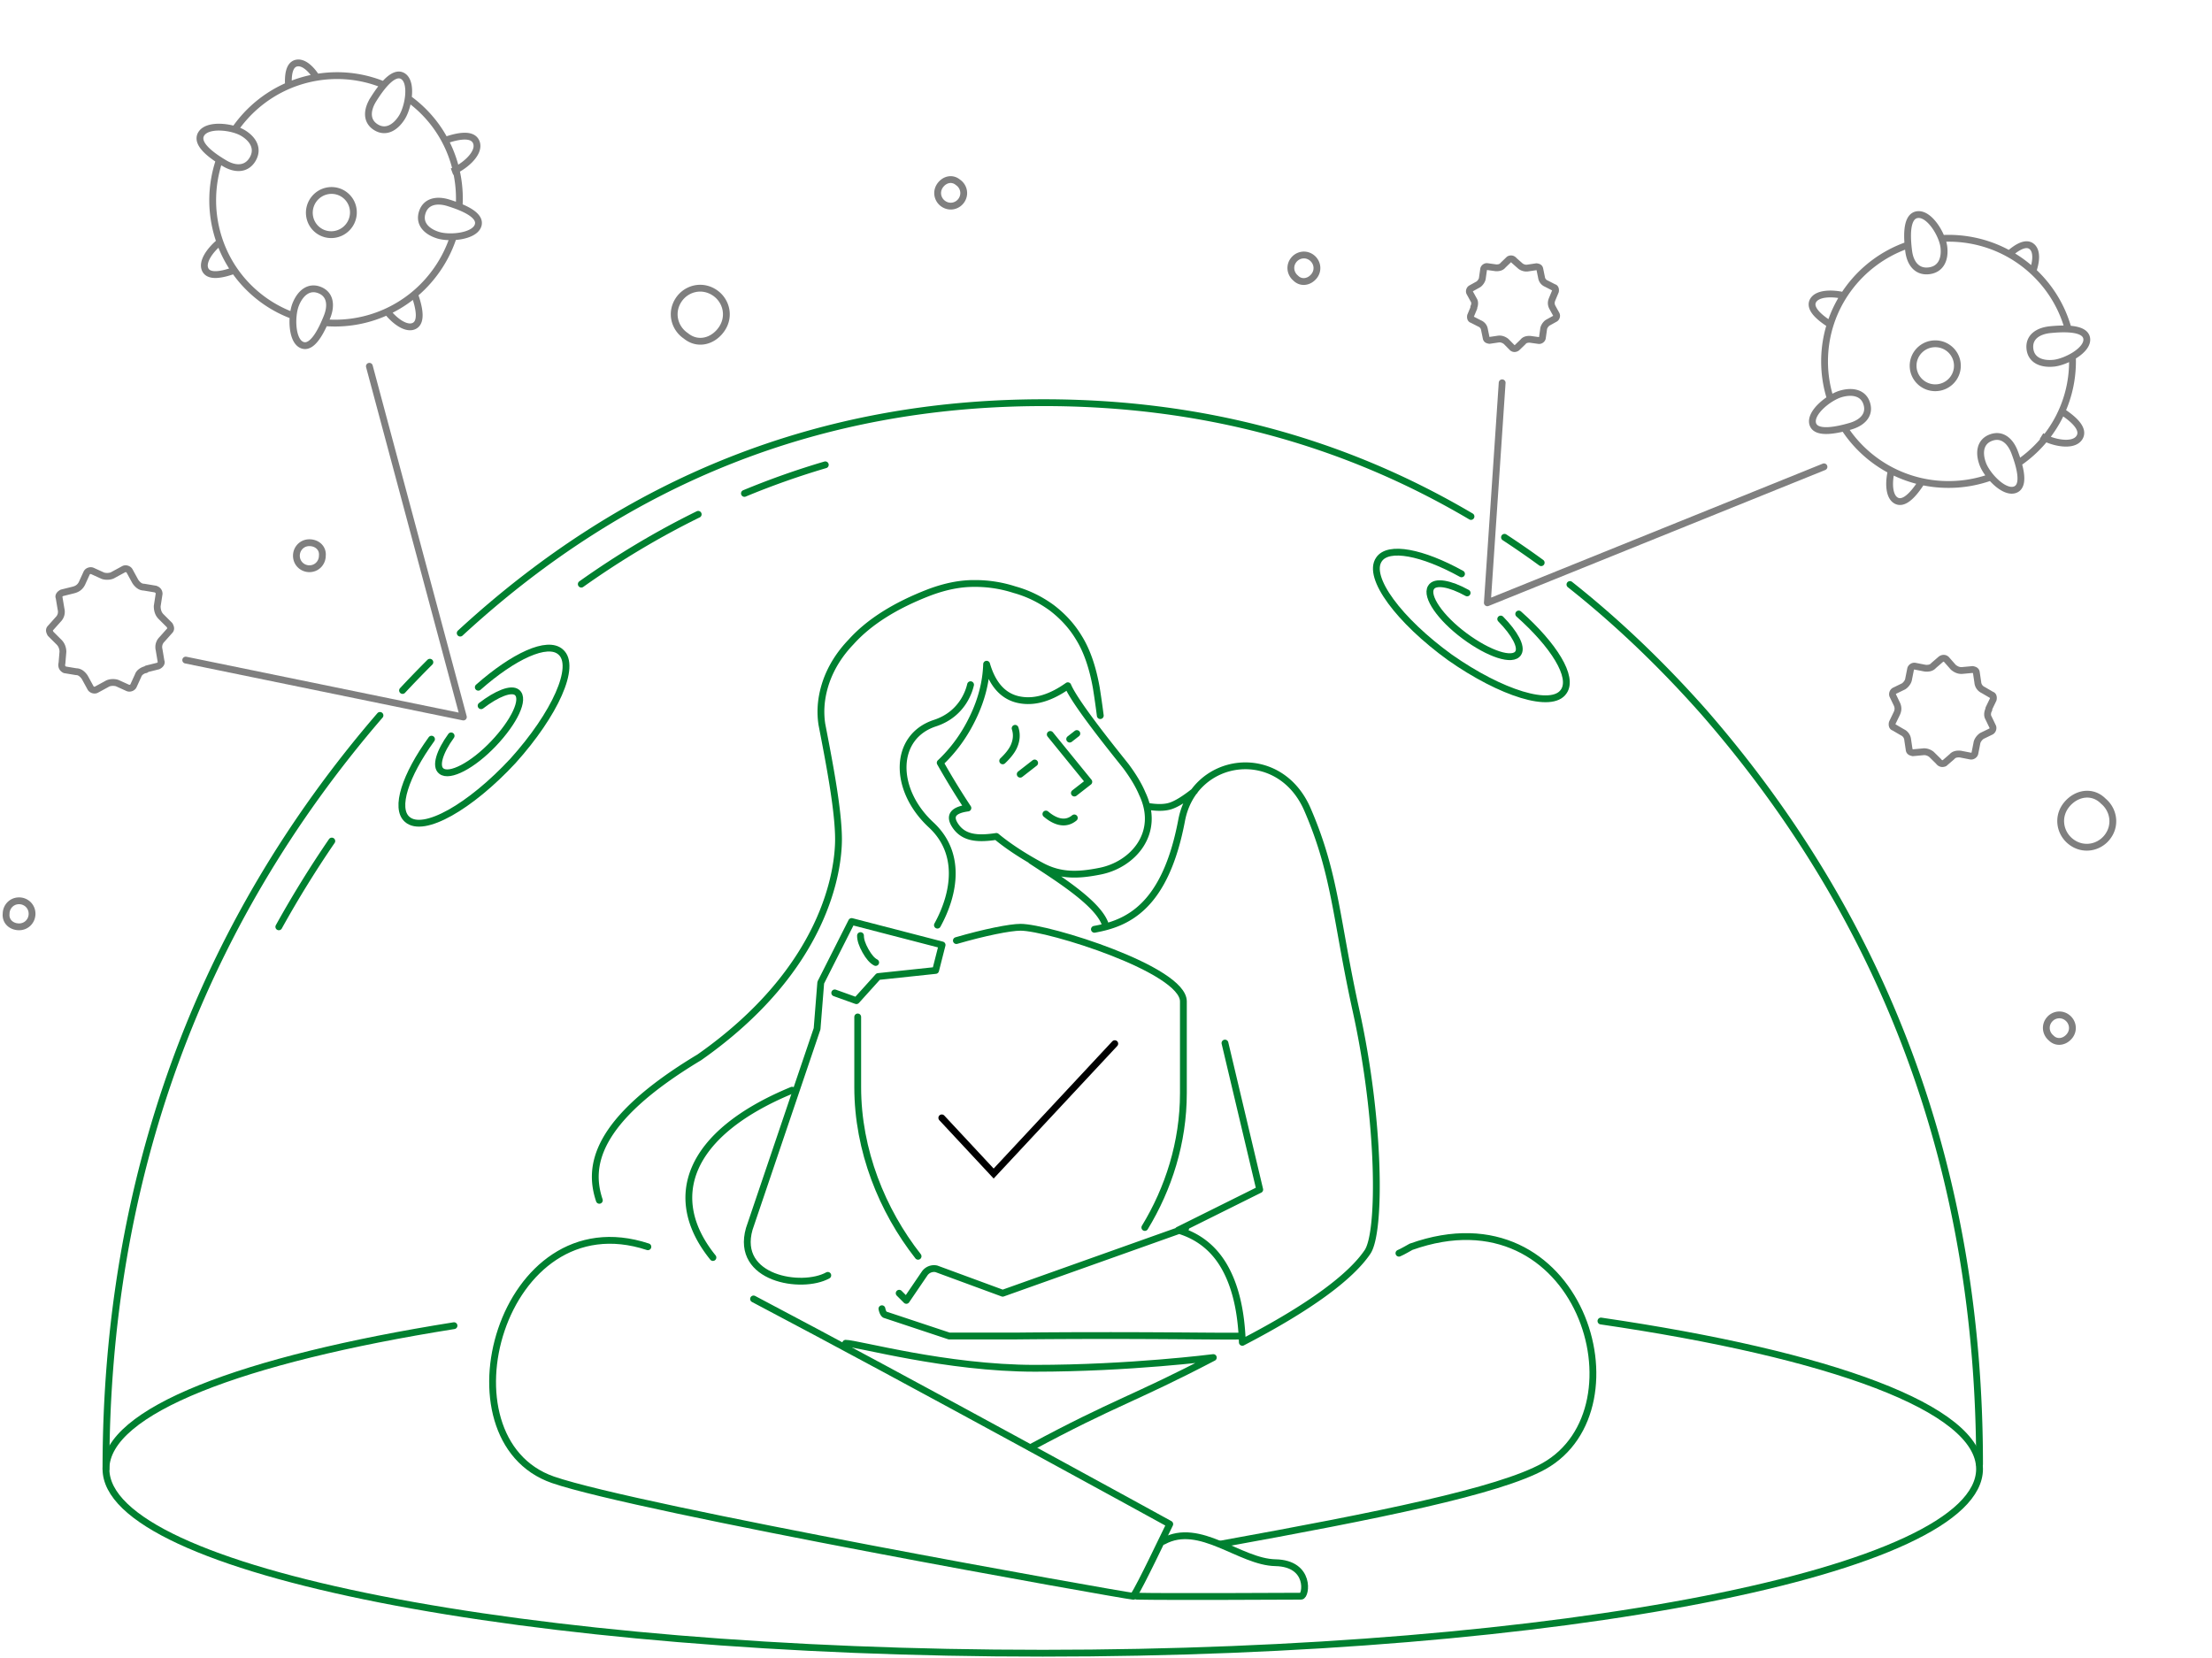 <svg width="487" height="365" fill="none" xmlns="http://www.w3.org/2000/svg"><path d="M261.055 270.398l-40.297 14.344-14.594-5.373a2.52 2.52 0 00-2.637 1.086l-3.988 5.86-1.572-1.573m-3.8 3.414s.188 1.052.656 1.307l14.147 4.698h14.556c28.192-.284 45.651.141 49.858 0m-46.358-104.672c6.451 4.225 15.377 9.843 16.454 14.52m9.019-26.503c2.158.375 3.88.362 5.18-.05 1.3-.412 3.068-1.487 5.299-3.252m-26.436.408l3.174-2.469-8.486-10.433m-7.739-1.351c.434 1.319.327 2.688-.317 4.084-.466.974-1.278 1.994-2.416 3.078m15.767 12.565c-2.417 2.005-5.054.172-6.255-.853m-5.654-8.772l3.174-2.469m7.716-5.257l1.572-1.225m5.163-3.95a197.082 197.082 0 00-.874-6.109c-.809-4.561-2.093-8.267-3.89-11.126-1.481-2.449-3.444-4.612-5.901-6.493-2.564-1.868-5.308-3.197-8.229-4.001a28.053 28.053 0 00-8.86-1.361c-3.044-.019-6.298.622-9.786 1.918-7.594 2.908-13.377 6.561-17.335 10.961-2.427 2.533-4.221 5.333-5.357 8.407-1.188 3.294-1.551 6.541-1.061 9.733 1.55 8.033 3.659 18.782 3.659 25.319 0 6.536-2.598 28.327-30.651 47.999-23.577 14.164-24.363 24.394-22.005 31.476m137.74-34.623l7.653 32.262-17.946 8.927c4.536 1.346 7.971 4.107 10.293 8.281 2.322 4.175 3.597 9.649 3.824 16.422 14.998-7.775 23.907-14.491 27.566-19.906 2.965-4.406 2.828-28.801-2.518-53.068-4.445-20.149-4.468-29.933-10.71-44.35-6.241-14.416-25.016-11.81-27.704 2.404-3.623 19.161-12.006 22.69-19.2 23.976m-27.27-53.85c-.213.892-1.528 6.391-7.836 8.458-9.11 2.985-9.297 14.569-.837 22.411 6.663 6.18 5.258 15.004 1.38 22.066m-31.996 36.342c-23.08 9.523-27.988 23.79-17.432 36.838m56.134-98.967c-3.177.427-4.143 1.655-2.906 3.67 1.859 3.03 5.1 3.2 9.174 2.587 2.314 1.937 5.827 4.317 9.964 6.523 4.136 2.206 8.023 2.104 12.964 1.105 7.143-1.453 13.319-8.371 9.202-17.033-.756-1.809-1.934-3.797-3.544-5.979-1.242-1.616-11.078-13.587-12.849-17.797-3.703 2.627-7.157 3.672-10.34 3.155-3.65-.565-6.173-3.198-7.544-7.894-.124 3.924-1.126 7.844-3.018 11.758-1.832 3.825-4.226 7.14-7.196 9.942a164.309 164.309 0 006.093 9.963z" stroke="#008030" stroke-width="1.5" stroke-miterlimit="10" stroke-linecap="round" stroke-linejoin="round"/><path d="M183.777 218.615l4.768 1.711 4.797-5.315 12.645-1.341 1.429-5.613-19.92-5.161-6.799 13.455-.806 10.161-14.932 44.065c-3.144 11.017 11.594 13.38 17.29 10.23m7.2-74.81c-.01.939.367 2.059 1.109 3.378.741 1.319 1.485 2.161 2.236 2.541m-50.154 62.596c-32.379-10.702-46.683 42.334-20.905 51.304 18.704 6.453 124.802 25.338 127.788 25.653 1.729-2.676 6.602-13.063 8.016-15.895 0 0-57.528-31.633-91.636-49.574m142.091-10.07c.785-.315 2.357-1.259 2.672-1.417 37.094-13.219 52.027 35.567 29.235 48.315-9.902 5.508-36.466 10.859-71.203 17.154" stroke="#008030" stroke-width="1.5" stroke-miterlimit="10" stroke-linecap="round" stroke-linejoin="round"/><path d="M250.309 351.448c6.444.157 35.051 0 36.151 0 1.101 0 2.201-7.217-5.658-7.374-7.859-.158-16.661-9.128-24.678-4.721m-29.235-20.618c18.705-10.072 22.791-10.701 40.238-19.829 0 0-18.445 2.361-39.295 2.361-19.514 0-39.07-5.509-41.653-5.509" stroke="#008030" stroke-width="1.5" stroke-miterlimit="10" stroke-linecap="round" stroke-linejoin="round"/><path d="M207.349 246.13l11.418 12.258 26.664-28.597" stroke="#000" stroke-width="1.5" stroke-linecap="round"/><path d="M210.558 207.094c6.157-1.792 11.818-2.929 14.13-2.929 6.136 0 35.851 9.31 35.851 16.317v20.202c0 10.876-3.293 21.047-8.489 29.584m-63.213-46.36v15.471c0 13.933 5.405 27.185 13.292 37.227" stroke="#008030" stroke-width="1.5" stroke-linecap="round" stroke-linejoin="round"/><path d="M435.823 322.397c0-63.946-20.204-119.073-60.611-165.509-9.406-10.636-19.26-20.033-29.569-28.188M23.33 323.435c0-63.657 20.407-119.602 60.325-165.916m240.201-43.805c-28.257-16.683-59.58-25.053-94.085-25.053-49.127 0-91.804 16.967-128.448 50.734m229.912-21.091a195.625 195.625 0 018.077 5.585M88.627 152.025a245.072 245.072 0 016.013-6.218m-33.252 58.258a235.582 235.582 0 0111.662-18.883" stroke="#008030" stroke-width="1.5" stroke-miterlimit="10" stroke-linecap="round" stroke-linejoin="round"/><path d="M181.698 102.343a176.374 176.374 0 00-17.801 6.295m-35.917 19.973c8.294-5.89 16.871-11.012 25.737-15.365" stroke="#008030" stroke-width="1.5" stroke-miterlimit="10" stroke-linecap="round" stroke-linejoin="round"/><path d="M99.957 291.884c-46.74 7.436-76.627 18.808-76.627 31.553 0 22.402 92.34 40.563 206.247 40.563 113.906 0 206.246-18.161 206.246-40.563 0-13.346-32.773-25.187-83.355-32.579" stroke="#008030" stroke-width="1.5" stroke-linecap="round" stroke-linejoin="round"/><path d="M443.99 102.217c7.409-4.847 12.298-13.182 12.298-22.651 0-.447-.011-.891-.032-1.332m-17.977 26.828a27.41 27.41 0 01-9.284 1.609 27.318 27.318 0 01-22.977-12.47m49.338-21.685c-3.124-11.552-13.743-20.056-26.361-20.056-.5 0-.998.014-1.491.04m-24.467 35.461a26.892 26.892 0 01-1.335-8.395c0-11.815 7.611-21.864 18.23-25.575m-3.487 49.451c-.667 2.55-.667 5.793.988 6.754 1.865 1.084 4.111-1.731 5.59-4.03m26.442-10.144c2.282 1.418 6.98 2.494 8.348.321 1.368-2.173-2.167-4.712-4.449-6.13m-5.928-30.17c.846-2.163 1.153-4.624-.057-5.713-1.342-1.208-3.513.21-5.312 1.848M402.934 71.42c-2.253-1.424-4.757-3.466-3.758-5.233.916-1.62 4.048-1.713 6.596-1.142m15.425 15.489c0 2.673 2.182 4.84 4.874 4.84 2.692 0 4.874-2.167 4.874-4.84 0-2.674-2.182-4.84-4.874-4.84-2.692 0-4.874 2.166-4.874 4.84zm-.974-25.23c.337 2.652 1.807 4.652 4.478 4.318 2.67-.334 3.595-2.634 3.259-5.286-.337-2.652-3.141-7.413-5.811-7.078-2.671.334-2.263 5.394-1.926 8.046zm31.168 17.279c-2.679.263-4.736 1.62-4.483 4.17.254 2.551 2.539 3.482 5.218 3.22 2.679-.264 7.555-2.83 7.301-5.38-.254-2.551-5.357-2.273-8.036-2.01zm-7.84 27.007c-.939-2.505-2.785-4.135-5.204-3.24-2.419.894-2.742 3.326-1.803 5.831.94 2.505 4.682 6.533 7.101 5.638 2.418-.894.845-5.724-.094-8.229zm-36.179-5.738c2.585-.743 4.36-2.45 3.643-4.912-.718-2.462-3.136-2.964-5.721-2.221-2.586.743-6.91 4.148-6.192 6.61.717 2.462 5.684 1.266 8.27.523zM101.051 45.915c.716-8.832-2.865-17.809-10.339-23.613-.352-.273-.71-.537-1.07-.79m10.154 30.665a27.49 27.49 0 01-4.42 8.33A27.31 27.31 0 0171.45 71.044M84.577 18.72c-11.032-4.608-24.25-1.42-31.984 8.563a27.94 27.94 0 00-.883 1.205m12.99 41.09a26.838 26.838 0 01-7.444-4.089c-9.324-7.241-12.59-19.422-9.01-30.097m36.889 33.067c1.603 2.09 4.162 4.079 5.935 3.358 1.999-.812 1.154-4.313.246-6.892m8.2-27.137c2.518-.937 6.247-3.993 5.37-6.408-.876-2.414-5.046-1.174-7.563-.237M69.88 17.341c-1.188-1.996-2.943-3.747-4.543-3.457-1.776.322-1.988 2.908-1.798 5.335M51.583 59.522c-2.504.91-5.65 1.639-6.433-.234-.717-1.718 1.13-4.253 3.142-5.919m21.677-2.71c2.11 1.638 5.157 1.24 6.807-.89 1.65-2.129 1.277-5.184-.833-6.822s-5.157-1.24-6.807.89c-1.65 2.129-1.277 5.184.833 6.822zM49.461 35.966c2.3 1.359 4.78 1.421 6.153-.897 1.373-2.317.124-4.459-2.175-5.818-2.3-1.36-7.775-2.059-9.148.259-1.372 2.318 2.871 5.096 5.17 6.456zm32.74-14.069c-1.435 2.28-1.625 4.74.543 6.103 2.169 1.362 4.304.125 5.738-2.155 1.435-2.28 2.398-7.711.23-9.074-2.17-1.362-5.078 2.846-6.512 5.126zm16.508 22.755c-2.553-.792-4.97-.33-5.747 2.131-.776 2.462.944 4.209 3.497 5 2.553.793 8.025.3 8.802-2.161.776-2.462-3.999-4.177-6.552-4.97zM72.006 69.758c.998-2.5.739-4.95-1.644-5.892-2.382-.941-4.26.664-5.259 3.165-.998 2.5-.96 8.008 1.422 8.95 2.382.942 4.482-3.722 5.48-6.223z" stroke="#000" stroke-opacity=".5" stroke-width="1.5"/><path d="M158.932 72.385c1.868-2.794.938-6.25-1.58-7.937-2.798-1.875-6.251-.952-7.932 1.563-1.868 2.794-.937 6.25 1.581 7.937 2.611 2.154 6.063 1.231 7.931-1.563zm47.996-31.467c-.934 1.397-.469 3.125.79 3.969 1.399.937 3.125.476 3.966-.782.934-1.397.468-3.125-.791-3.968-1.305-1.078-3.031-.616-3.965.781zM14.271 147.476l2.517.418c.838 0 1.468.627 1.887 1.255l1.258 2.301c.21.418.839.628 1.258.418l2.307-1.255c.63-.418 1.678-.418 2.307-.209l2.307 1.046c.42.209 1.048 0 1.258-.418l1.049-2.301c.21-.628.838-1.046 1.468-1.255.21 0 .21 0 .419-.21l2.516-.627c.42-.209.84-.628.63-1.046l-.42-2.51c-.21-.837 0-1.674.63-2.301l1.677-1.883c.42-.418.21-.837 0-1.255l-1.887-1.883c-.63-.627-.84-1.464-.84-2.301l.42-2.719c0-.419-.21-.837-.839-1.046l-2.516-.419c-.84 0-1.468-.627-1.888-1.255l-1.258-2.301c-.21-.418-.839-.627-1.258-.418l-2.307 1.255c-.629.418-1.678.418-2.307.209l-2.306-1.046c-.42-.209-1.049 0-1.259.419l-1.048 2.301c-.42.836-1.049 1.255-1.888 1.464l-2.516.627c-.42.21-.839.628-.63 1.046l.42 2.511c.21.836 0 1.673-.629 2.301l-1.678 1.882c-.419.419-.21.837 0 1.255l1.888 1.883c.629.628.839 1.464.839 2.092l-.21 2.51c-.21.837.21 1.255.63 1.465zm-10.069 56.59c1.68 0 2.855-1.349 2.855-2.866 0-1.685-1.344-2.865-2.855-2.865-1.679 0-2.854 1.349-2.854 2.865-.168 1.686 1.175 2.866 2.854 2.866zm63.912-84.576c-1.68 0-2.855 1.348-2.855 2.865 0 1.685 1.344 2.865 2.855 2.865 1.679 0 2.854-1.349 2.854-2.865.168-1.686-1.175-2.865-2.854-2.865zm359.993 48.535l1.656-1.431c.46-.553 1.218-.624 1.862-.556l2.204.432c.391.092.874-.209.966-.6l.44-2.211c.07-.644.645-1.336 1.128-1.636l1.954-.948c.368-.162.576-.692.415-1.06l-.938-1.954c-.298-.483-.228-1.127-.021-1.657.115-.138.115-.138.093-.392l.968-2.004c.092-.392.047-.898-.343-.989l-1.882-1.101a2.017 2.017 0 01-1.169-1.678l-.319-2.139c-.045-.507-.435-.598-.826-.689l-2.274.212c-.758.07-1.424-.25-1.975-.71l-1.559-1.769c-.275-.229-.666-.32-1.149-.02l-1.656 1.43c-.46.554-1.218.624-1.862.557l-2.204-.433c-.391-.091-.874.209-.966.6l-.44 2.211c-.07.645-.645 1.336-1.128 1.636l-1.954.948c-.368.162-.576.692-.415 1.06l.938 1.954c.321.736.251 1.381-.072 2.049l-.968 2.004c-.092.392-.047.898.343.989l1.882 1.101a2.018 2.018 0 011.169 1.678l.319 2.14c.045.506.435.597.826.689l2.274-.212c.758-.071 1.424.25 1.837.594l1.537 1.516c.435.598.941.55 1.309.389zm27.489 60.138c1.075-1.292.792-3.059-.372-4.029-1.293-1.079-3.058-.801-4.025.362-1.075 1.292-.792 3.059.372 4.03 1.186 1.207 2.951.929 4.025-.363zM289.27 60.851c1.074-1.291.792-3.059-.372-4.03-1.294-1.078-3.059-.8-4.026.363-1.075 1.292-.792 3.06.372 4.03 1.186 1.208 2.951.93 4.026-.363zm165.759 116.278c-2.149 2.584-1.584 6.118.744 8.06 2.587 2.157 6.117 1.6 8.051-.725 2.15-2.584 1.584-6.118-.744-8.06-2.372-2.415-5.902-1.858-8.051.725z" stroke="#000" stroke-opacity=".5" stroke-width="1.5" stroke-linecap="round" stroke-linejoin="round"/><path d="M105.301 151.317c7.738-6.824 15.24-10.363 18.129-7.768 3.576 3.046-1.223 13.688-10.49 23.973-9.386 10.109-19.757 16.061-23.302 12.87-2.771-2.417-.431-9.647 5.366-17.647" stroke="#008030" stroke-width="1.5" stroke-linecap="round" stroke-linejoin="round"/><path d="M105.921 155.385c3.487-2.683 6.666-3.938 7.902-2.925 1.793 1.432-.579 6.445-5.175 11.277-4.596 4.833-9.688 7.468-11.48 6.036-1.391-1.046-.376-4.262 2.153-7.748" stroke="#008030" stroke-width="1.5" stroke-linecap="round" stroke-linejoin="round"/><path d="M81.322 80.643l20.696 77.23-61.132-12.537" stroke="#000" stroke-opacity=".5" stroke-width="1.5" stroke-linecap="round" stroke-linejoin="round"/><path d="M334.366 135.185c7.713 6.854 12.137 13.871 9.915 17.056-2.587 3.921-13.732.45-25.066-7.501-11.173-8.09-18.342-17.665-15.607-21.572 2.061-3.045 9.52-1.601 18.164 3.183" stroke="#008030" stroke-width="1.5" stroke-linecap="round" stroke-linejoin="round"/><path d="M330.402 136.297c3.087 3.135 4.719 6.139 3.865 7.49-1.203 1.954-6.466.208-11.821-3.768-5.355-3.975-8.589-8.71-7.387-10.664.869-1.508 4.184-.891 7.951 1.195" stroke="#008030" stroke-width="1.5" stroke-linecap="round" stroke-linejoin="round"/><path d="M401.572 102.786l-74.114 29.936 3.262-48.44m1.523-27.176l-1.345 1.296c-.366.492-1.009.588-1.56.56l-1.899-.264c-.336-.06-.734.22-.794.557l-.271 1.902c-.03.552-.487 1.168-.885 1.446l-1.62.899c-.306.155-.458.616-.304.922l.891 1.62c.277.396.247.948.095 1.409-.091.123-.091.123-.06.337l-.731 1.752c-.06.338.002.767.339.826l1.655.849c.582.242.982.73 1.075 1.373l.372 1.807c.062.428.399.488.736.547l1.928-.287c.643-.096 1.225.146 1.716.51l1.411 1.433c.246.183.583.242.98-.036l1.344-1.296c.366-.492 1.009-.588 1.56-.56l1.899.264c.337.06.734-.219.795-.556l.271-1.903c.029-.552.487-1.168.884-1.446l1.621-.899c.306-.155.458-.616.304-.921l-.892-1.62c-.307-.611-.278-1.163-.034-1.747l.73-1.752c.061-.338-.001-.767-.338-.826l-1.656-.849a1.72 1.72 0 01-1.074-1.373l-.372-1.806c-.062-.43-.399-.489-.736-.548l-1.928.287c-.643.096-1.225-.146-1.593-.42l-1.381-1.218c-.399-.488-.828-.424-1.133-.269z" stroke="#000" stroke-opacity=".5" stroke-width="1.5" stroke-linecap="round" stroke-linejoin="round"/></svg>